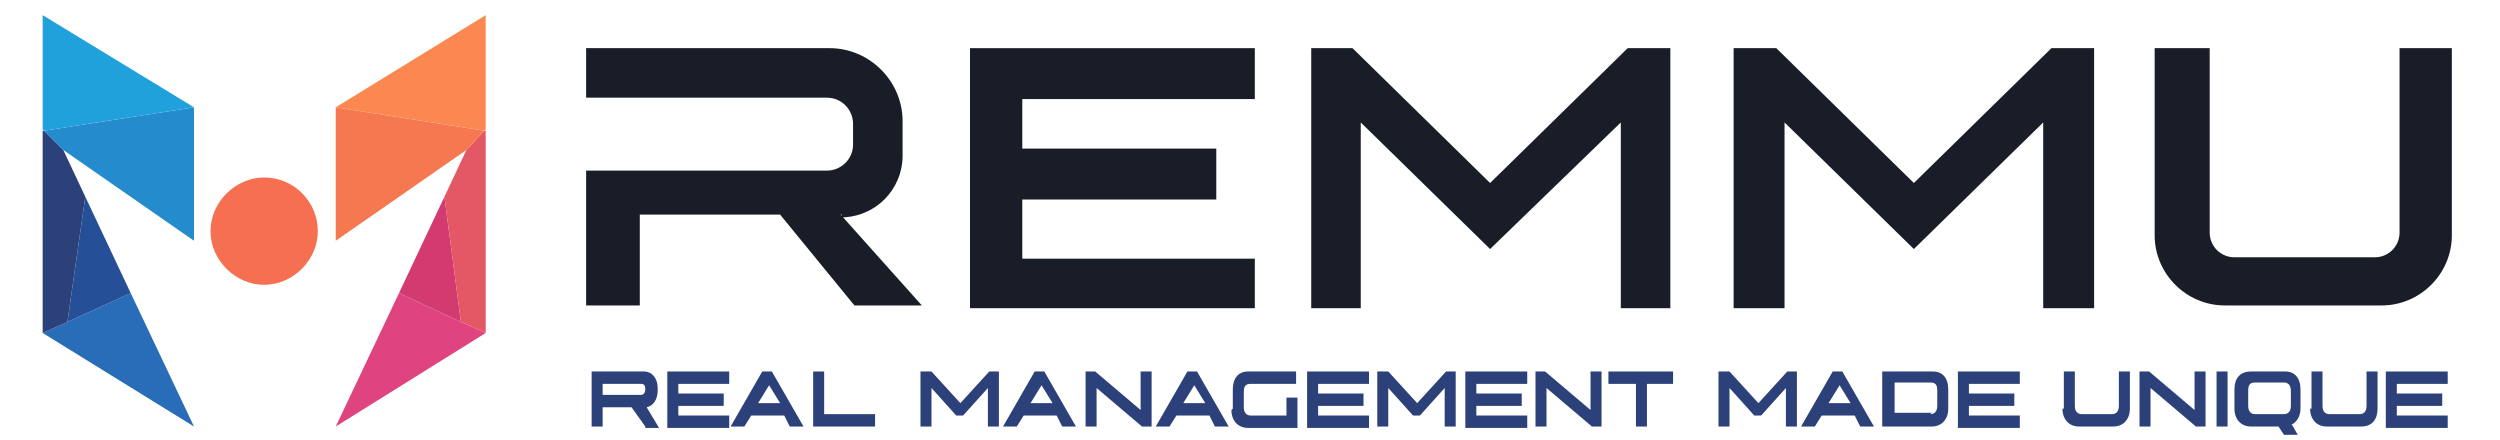 <svg xmlns="http://www.w3.org/2000/svg" id="Layer_1" viewBox="0 0 181.7 32"><defs><style>      .st0 {        fill: #e45764;      }      .st1 {        fill: #20a1dc;      }      .st2 {        fill: #191d27;      }      .st3 {        fill: #e04480;      }      .st4 {        fill: #f67850;      }      .st5 {        fill: #2c417a;      }      .st6 {        fill: #d23a70;      }      .st7 {        fill: #fb8850;      }      .st8 {        fill: #296cb8;      }      .st9 {        fill: #f66f50;      }      .st10 {        fill: #255098;      }      .st11 {        fill: #248bcd;      }    </style></defs><g><path class="st9" d="M19.2,12.9c2.2,0,3.9,1.8,3.9,3.9s-1.8,3.9-3.9,3.9-3.9-1.8-3.9-3.9,1.8-3.9,3.9-3.9Z"></path><polygon class="st3" points="33.5 23.4 35.3 24.2 24.4 31 29 21.3 33.5 23.4"></polygon><polygon class="st6" points="32.3 14.3 33.5 23.4 29 21.3 32.3 14.3"></polygon><polygon class="st0" points="35.3 9.5 35.3 24.2 33.5 23.4 32.3 14.3 33.9 10.9 35.2 9.5 35.3 9.5"></polygon><polygon class="st4" points="35.2 9.5 33.9 10.9 24.4 17.5 24.4 7.8 35.2 9.5"></polygon><polygon class="st7" points="35.3 1.1 35.3 9.4 35.2 9.5 24.4 7.8 35.3 1.1"></polygon><polygon class="st8" points="4.9 23.4 9.5 21.3 14.1 31 3.1 24.2 4.9 23.4"></polygon><polygon class="st10" points="6.2 14.3 9.5 21.3 4.9 23.4 6.2 14.3"></polygon><polygon class="st5" points="6.2 14.3 4.9 23.4 3.1 24.2 3.1 9.5 3.2 9.5 4.6 10.9 6.2 14.3"></polygon><polygon class="st11" points="14.1 7.8 14.1 17.5 4.6 10.9 3.2 9.5 14.1 7.8"></polygon><polygon class="st1" points="14.1 7.8 3.2 9.5 3.1 9.4 3.1 1.1 14.1 7.8"></polygon></g><g><path class="st2" d="M61.1,15.8c2.5,0,4.5-2,4.5-4.5v-2.5c0-2.9-2.4-5.3-5.3-5.3h-17.7v3.6h17.5c1.1,0,1.9.9,1.9,1.9v1.5c0,1.1-.9,1.9-1.9,1.9h-17.5v9.8h3.9v-6.6h10.2l5.4,6.6h4.9l-5.9-6.6h.1Z"></path><polygon class="st2" points="73.8 3.5 70.5 3.5 70.5 22.4 73.5 22.4 74.3 22.4 91.2 22.4 91.2 18.8 74.3 18.8 74.3 14.5 88.4 14.5 88.4 10.8 74.3 10.8 74.3 7.2 91.2 7.2 91.2 3.5 74.3 3.5 73.8 3.5"></polygon><polygon class="st2" points="108.3 13.3 98.3 3.5 95.3 3.5 95.3 4.7 95.3 22.4 98.9 22.4 98.9 8.9 108.3 18.1 117.8 8.9 117.8 22.4 121.4 22.4 121.4 4.7 121.4 3.5 118.3 3.5 108.3 13.3"></polygon><polygon class="st2" points="139.1 13.3 129.1 3.5 126 3.5 126 4.7 126 22.4 129.7 22.4 129.7 8.9 139.1 18.1 148.5 8.9 148.5 22.4 152.2 22.4 152.2 4.7 152.2 3.5 149.1 3.5 139.1 13.3"></polygon><path class="st2" d="M174.4,3.5v13.4c0,1-.8,1.8-1.8,1.8h-10.2c-1,0-1.8-.8-1.8-1.8V3.5h-4v13.6c0,2.8,2.3,5.1,5.1,5.1h11.4c2.8,0,5.1-2.3,5.1-5.1V3.5h-3.7Z"></path></g><g><path class="st5" d="M46.9,31l-1-1.4h-2.1v1.4h-.8v-4h3.8c.6,0,1,.5,1,1.2v.2c0,.6-.3,1.1-.8,1.2l.9,1.5h-1ZM43.8,28.7h2.8c.2,0,.3-.2.3-.4h0c0-.3-.1-.4-.3-.4h-2.8v.8Z"></path><path class="st5" d="M48.5,27h4.5v.9h-3.7v.7h3.3v.9h-3.3v.7h3.7v.9h-4.5v-4Z"></path><path class="st5" d="M57.2,30.2h-2.6l-.5.8h-1l2.3-4h.7l2.3,4h-1l-.4-.8ZM56.7,29.3l-.8-1.3-.8,1.3h1.5Z"></path><path class="st5" d="M59.1,27h.8v3.1h3.7v.9h-4.5v-4Z"></path><path class="st5" d="M72.6,27v4h-.8v-2.8l-1.8,2h-.5l-1.8-2v2.8h-.8v-4h.8l2.1,2.3,2.1-2.3h.8Z"></path><path class="st5" d="M77,30.2h-2.6l-.5.8h-1l2.3-4h.7l2.3,4h-1l-.4-.8ZM76.5,29.3l-.8-1.3-.8,1.3h1.5Z"></path><path class="st5" d="M83.7,27v4h-.7l-3.3-2.8v2.8h-.8v-4h.7l3.3,2.8v-2.8h.8Z"></path><path class="st5" d="M88.1,30.2h-2.6l-.5.8h-1l2.3-4h.7l2.3,4h-1l-.4-.8ZM87.6,29.3l-.8-1.3-.8,1.3h1.5Z"></path><path class="st5" d="M89.6,29.7v-1.4c0-.8.4-1.3,1.1-1.3h3.5v.9h-3.3c-.4,0-.5.2-.5.6v1.1c0,.4.2.6.5.6h2.6v-1.3h.8v2.2h-3.6c-.7,0-1.2-.5-1.2-1.3Z"></path><path class="st5" d="M95,27h4.5v.9h-3.7v.7h3.3v.9h-3.3v.7h3.7v.9h-4.5v-4Z"></path><path class="st5" d="M105.8,27v4h-.8v-2.8l-1.8,2h-.5l-1.8-2v2.8h-.8v-4h.8l2.1,2.3,2.1-2.3h.8Z"></path><path class="st5" d="M106.5,27h4.5v.9h-3.7v.7h3.3v.9h-3.3v.7h3.7v.9h-4.5v-4Z"></path><path class="st5" d="M116.4,27v4h-.7l-3.3-2.8v2.8h-.8v-4h.7l3.3,2.8v-2.8h.8Z"></path><path class="st5" d="M118.9,27.9h-2v-.9h4.7v.9h-1.9v3.1h-.8v-3.1Z"></path><path class="st5" d="M130.6,27v4h-.8v-2.8l-1.8,2h-.5l-1.8-2v2.8h-.8v-4h.8l2.1,2.3,2.1-2.3h.8Z"></path><path class="st5" d="M135,30.2h-2.6l-.5.8h-1l2.3-4h.7l2.3,4h-1l-.4-.8ZM134.5,29.3l-.8-1.3-.8,1.3h1.5Z"></path><path class="st5" d="M136.9,27h3.6c.7,0,1.1.5,1.1,1.3v1.4c0,.8-.5,1.3-1.2,1.3h-3.6v-4ZM140.3,30.1c.3,0,.5-.2.5-.6v-1.1c0-.4-.1-.6-.5-.6h-2.6v2.2h2.7Z"></path><path class="st5" d="M142.3,27h4.5v.9h-3.7v.7h3.3v.9h-3.3v.7h3.7v.9h-4.5v-4Z"></path><path class="st5" d="M150,29.7v-2.7h.8v2.5c0,.4.2.6.5.6h2.2c.3,0,.5-.2.5-.6v-2.5s.8,0,.8,0v2.7c0,.8-.5,1.3-1.2,1.3h-2.5c-.7,0-1.2-.5-1.2-1.3Z"></path><path class="st5" d="M160.3,27v4h-.7l-3.3-2.8v2.8h-.8v-4h.7l3.3,2.8v-2.8h.8Z"></path><path class="st5" d="M161.1,27h.8v4h-.8v-4Z"></path><path class="st5" d="M166.6,30.9l.4.7h-1l-.4-.6h-2c-.7,0-1.2-.5-1.2-1.3v-1.4c0-.8.4-1.3,1.2-1.3h2.5c.7,0,1.1.5,1.1,1.3v1.4c0,.6-.3,1-.7,1.2ZM163.8,30.1h2.2c.3,0,.5-.2.5-.6v-1.1c0-.4-.2-.6-.5-.6h-2.1c-.4,0-.5.2-.5.6v1.1c0,.4.2.6.5.6Z"></path><path class="st5" d="M168,29.7v-2.7h.8v2.5c0,.4.2.6.5.6h2.2c.3,0,.5-.2.5-.6v-2.5s.8,0,.8,0v2.7c0,.8-.4,1.3-1.2,1.3h-2.5c-.7,0-1.2-.5-1.2-1.3Z"></path><path class="st5" d="M173.4,27h4.5v.9h-3.7v.7h3.3v.9h-3.3v.7h3.7v.9h-4.5v-4Z"></path></g></svg>